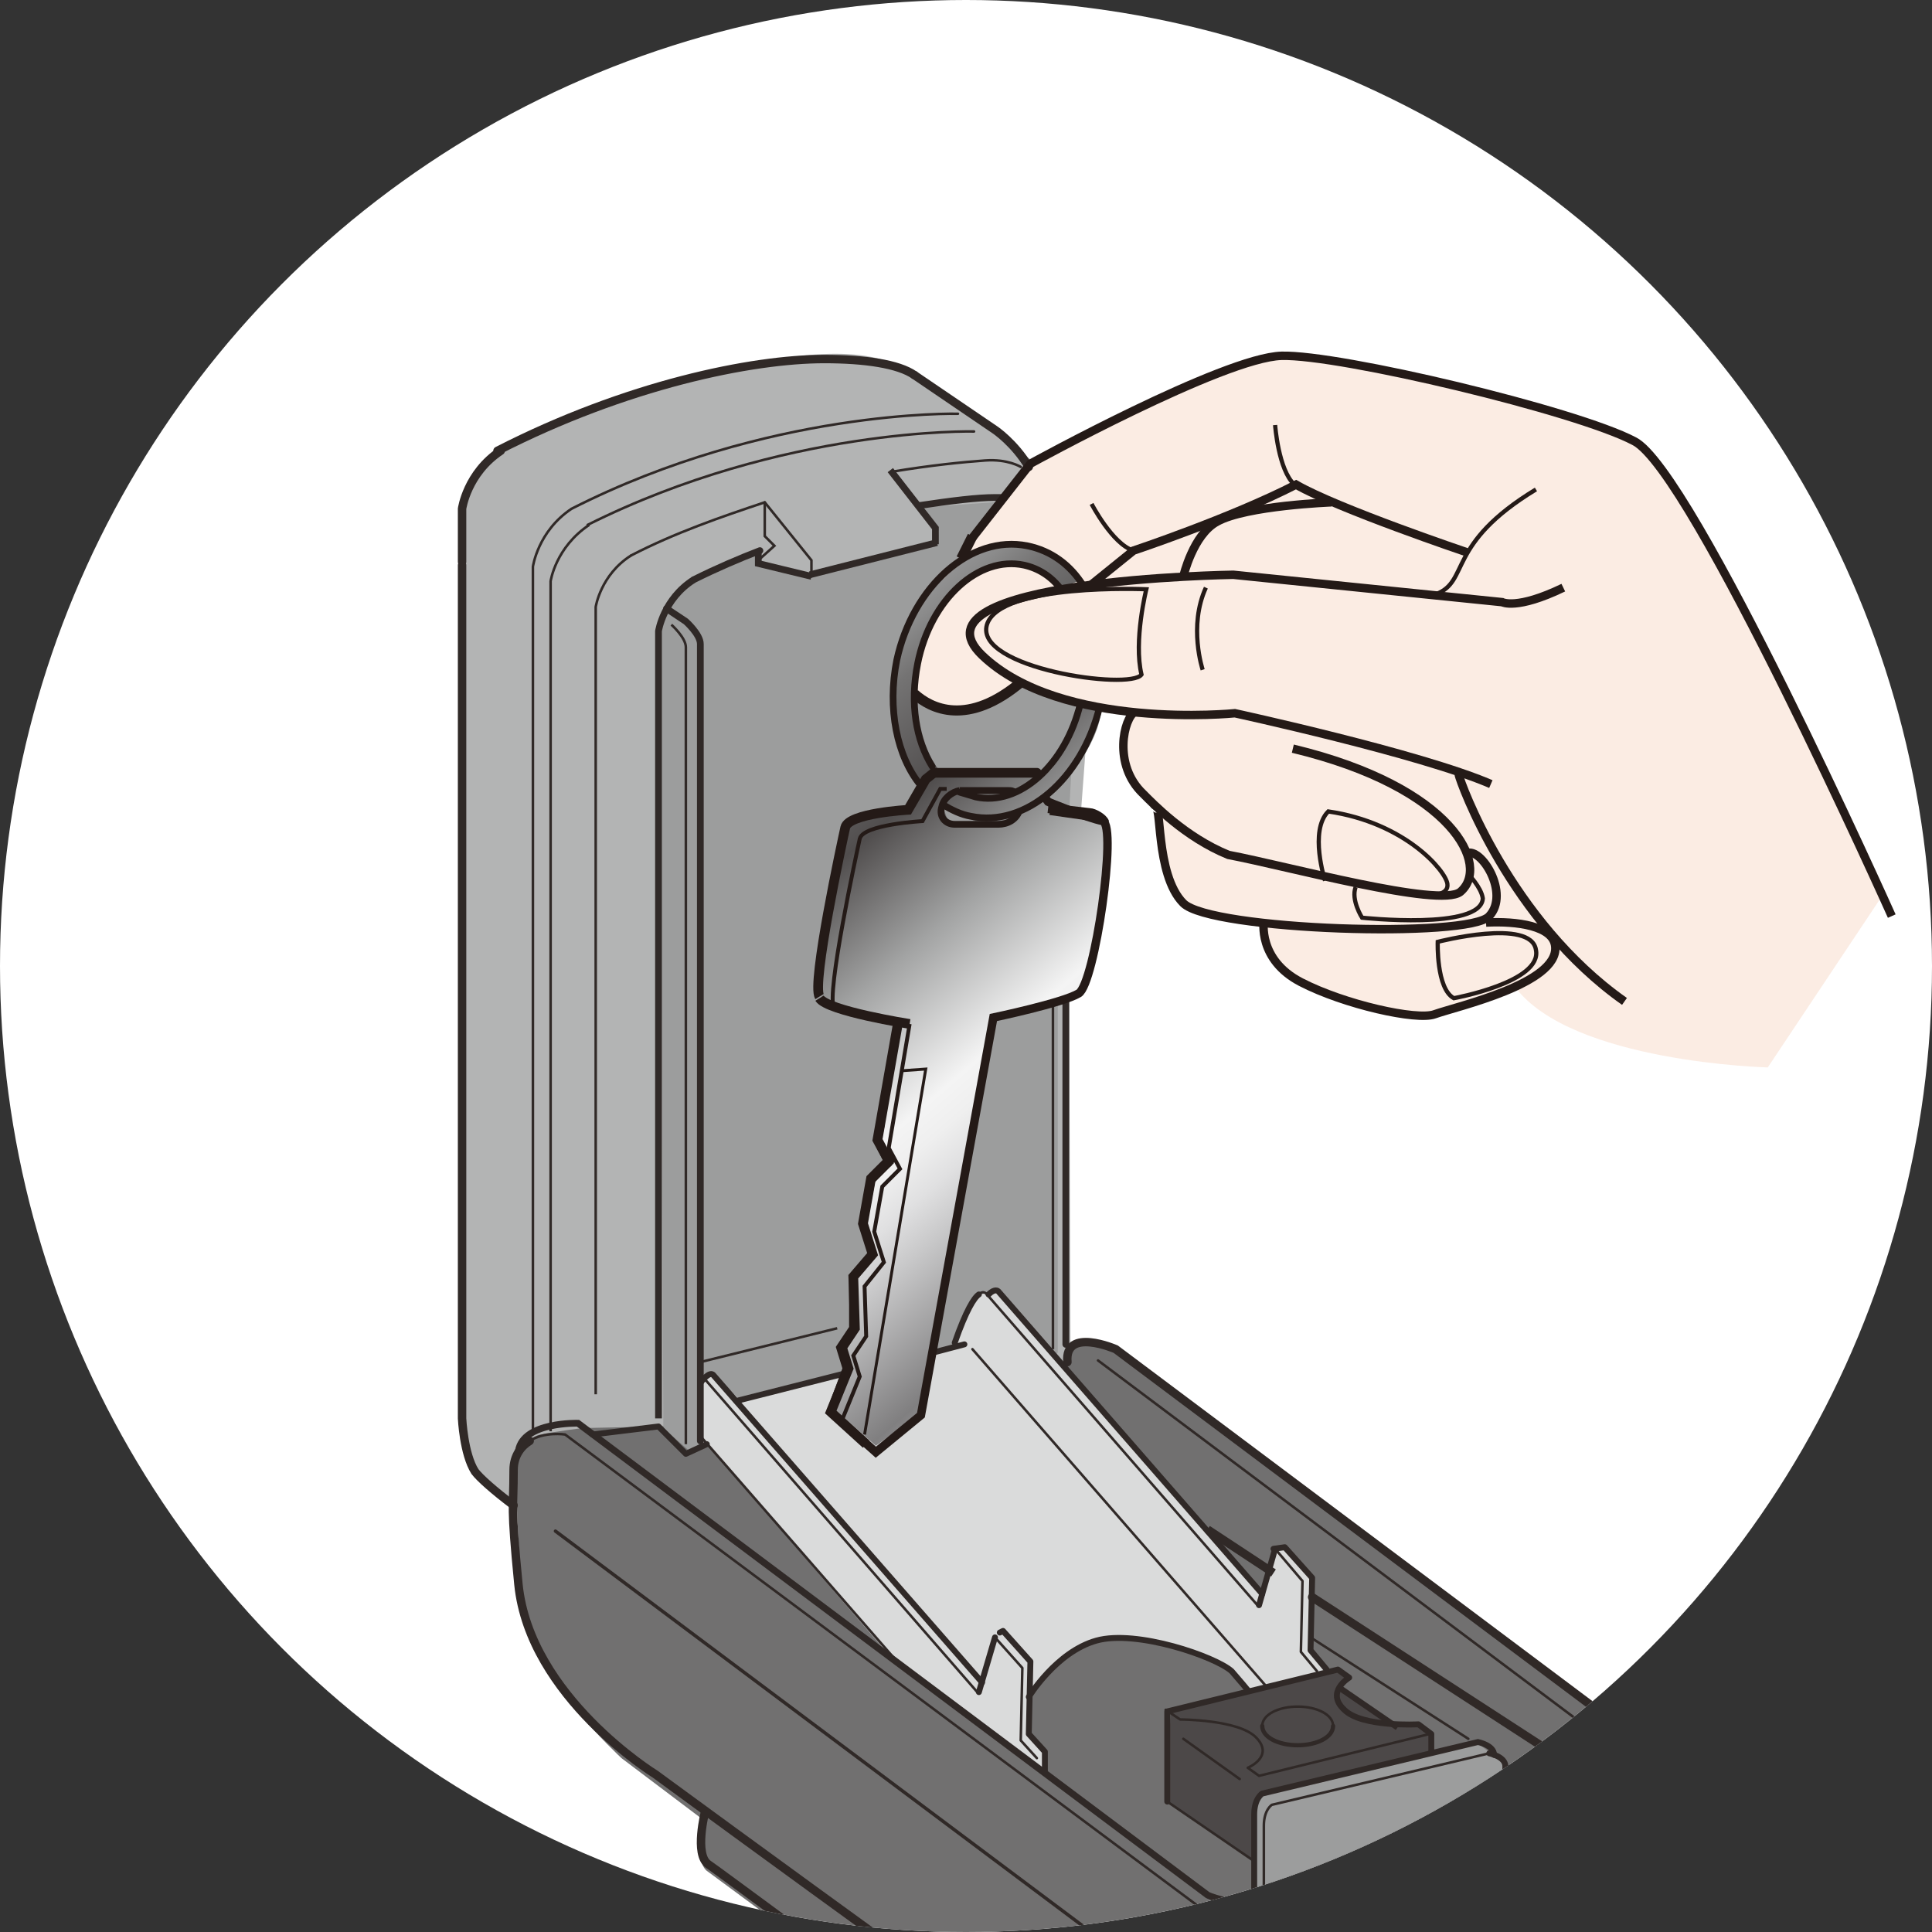 <?xml version="1.0" encoding="utf-8"?>
<!-- Generator: Adobe Illustrator 25.2.0, SVG Export Plug-In . SVG Version: 6.00 Build 0)  -->
<svg version="1.1" id="レイヤー_1" xmlns="http://www.w3.org/2000/svg" xmlns:xlink="http://www.w3.org/1999/xlink" x="0px"
	 y="0px" width="120px" height="120px" viewBox="0 0 120 120" style="enable-background:new 0 0 120 120;" xml:space="preserve">
<rect x="0" y="0" width="120" height="120" fill="#333333" stroke="none"/>
<style type="text/css">
	.st0{fill:#FFFFFF;}
	.st1{clip-path:url(#SVGID_2_);}
	.st2{fill:#B3B4B4;}
	.st3{fill:#717070;}
	.st4{fill:#9C9D9D;}
	.st5{fill:#DADBDB;}
	.st6{fill:#4C4848;}
	.st7{fill:#FBECE3;}
	.st8{clip-path:url(#SVGID_4_);fill:url(#SVGID_5_);}
	.st9{fill:none;stroke:#302927;stroke-width:0.524;stroke-linecap:round;}
	.st10{fill:none;stroke:#302927;stroke-width:0.157;}
	.st11{fill:none;stroke:#302927;stroke-width:0.157;stroke-linecap:round;}
	.st12{fill:none;stroke:#302927;stroke-width:0.419;}
	.st13{fill:none;stroke:#302927;stroke-width:0.419;stroke-linecap:round;}
	.st14{fill:none;stroke:#302927;stroke-width:0.21;stroke-linecap:round;}
	.st15{fill:none;stroke:#302927;stroke-width:0.524;}
	.st16{fill:none;stroke:#302927;stroke-width:0.367;stroke-linecap:round;}
	.st17{fill:none;stroke:#302927;stroke-width:0.157;stroke-linecap:round;stroke-linejoin:round;}
	.st18{fill:none;stroke:#302927;stroke-width:0.367;stroke-linecap:round;stroke-linejoin:round;}
	.st19{fill:none;stroke:#302927;stroke-width:0.262;stroke-linecap:round;stroke-linejoin:round;}
	.st20{fill:none;stroke:#302927;stroke-width:0.367;stroke-linejoin:round;}
	.st21{fill:none;stroke:#241A17;stroke-width:0.524;}
	.st22{fill:none;stroke:#241A17;stroke-width:0.262;}
	.st23{fill:none;stroke:#241A17;stroke-width:0.604;}
	.st24{fill:none;stroke:#241A17;stroke-width:0.242;}
	.st25{fill:none;stroke:#241A17;stroke-width:0.604;stroke-linecap:round;}
	.st26{fill:none;stroke:#241A17;stroke-width:0.181;}
	.st27{fill:none;stroke:#241A17;stroke-width:0.628;}
	.st28{fill:none;stroke:#241A17;stroke-width:0.419;stroke-linecap:round;}
	.st29{fill:none;stroke:#241A17;stroke-width:0.419;}
</style>
<circle class="st0" cx="60" cy="60" r="60"/>
<g>
	<defs>
		<circle id="SVGID_1_" cx="60" cy="60" r="60"/>
	</defs>
	<clipPath id="SVGID_2_">
		<use xlink:href="#SVGID_1_"  style="overflow:visible;"/>
	</clipPath>
	<g class="st1">
		<path class="st2" d="M28.6,85.2V31.7c0,0,0.4-2.9,2.4-3.8c1.9-1,18.9-8.2,24.7-5.2l9.4,6.6c0,0,2.6,2.8,3.1,6.9l-1.8,24.2
			l0.1,25.9l-33.9,7.5C32.5,93.8,27.9,92.9,28.6,85.2"/>
		<path class="st3" d="M32,90.8c0,0,0.7-1.6,1.6-1.7c0.9-0.2,2.6-0.4,2.6-0.4l4.7-0.1l17.4-1c0,0,7.9-0.5,8-2.8
			c0-2.3,2.5-1.4,2.5-1.4l36.9,27.8c0,0-0.6,13.8-5.9,17.3c-5.3,3.5-7.7,4.3-7.7,4.3v2l-14.4,4.2c0,0-2.1,0.4-4.2-1
			c-2.1-1.5-29.6-21.8-29.6-21.8s-0.9-0.6,0-3l-5.3-4c0,0-5.7-5.3-6.1-8.7C32.2,96.9,32,90.8,32,90.8"/>
		<path class="st4" d="M42.7,36.3l4.4-2.1l0.1,0.9l3.1,0.8l7.9-2.1l0.1-0.8l-0.9-1.5l5.7-0.4c0,0,3.6,0.8,4,2.9c0.5,2.1,0,4.4,0,4.4
			l-1.4,24.2v21.4l-0.3,0.4l-21.5,5.4l-1,0.4l-1.7-1.5L41,39.2C41,39.2,41.2,37,42.7,36.3"/>
		<path class="st4" d="M78.7,111.4l13.1-3.1l1.5,1.1l0.2,6.8l-11.4,2.4l-4.2-0.2l-0.1-5.8C77.9,112.7,77.4,111.5,78.7,111.4"/>
		<path class="st5" d="M43.5,89.5l0.2-3.9l0.5-0.4l1.7,1.7l13.5-3.4c0,0,0.9-3.1,1.5-3.1l0.9-0.2h0.3l16.3,18.7l0.8-2.6l0.5-0.3
			l1.7,1.9l0.1,4.6l1.1,1.3l-4.9,1.2l-1.1-1.2c0,0-4.6-2.6-7.7-2.1c-3.2,0.5-4.8,3.5-4.8,3.5l-0.1,2.7l1,1.2l-0.1,1.2l-9.5-7.3
			L44,89.8L43.5,89.5z"/>
		<polygon class="st6" points="83.2,103.7 83.8,104.2 83.1,104.8 86.4,107.1 88,107.2 88.9,107.9 88.9,108.8 78.4,111.5 77.8,112.4 
			77.8,115.6 72.5,111.9 72.7,106.3 		"/>
		<path class="st7" d="M78.4,57.6l-4.5-1.1c0,0-2.2-1.8-1.9-6.1L70.1,48c0,0-0.9-2.9,0.2-3.8l-3.4-0.5l-3.4-1.2c0,0-2.4,1.8-3.4,1.8
			c-1.1,0-4-1.2-3.8-2c0.2-0.8,2.5-6.9,2.5-6.9l0.9-0.8l1-1.5l3.4-4.1c0,0,12.2-6.8,15.1-6.9c3-0.1,15.7,3,16.8,3.2
			c1.2,0.2,5.5,1.8,6.6,3c1.1,1.1,11,19.6,11.1,20.4c0.1,0.8,3.1,7.1,3.1,7.1l-7,10.5c0,0-12.2-0.3-15.7-5l-5.5,1.9
			c0,0-7.3-1.1-9.2-3.2"/>
		<g>
			<defs>
				<path id="SVGID_3_" d="M58.6,50.1l2.6,1.2l-2,0.1C59.1,51.3,58.8,51,58.6,50.1 M56.4,38.9c0,0-2.2,6.4,0.7,9.7l0.2,0.5l-0.7,1.1
					l-3.9,1l-2,10.6l5,1.8l-1.2,7.1l0.9,1.7l-1.3,0.9l-0.5,2.9l0.6,1.8l-1.3,1.3l0.1,3l-0.7,1.4l0.5,1.4l-1.1,2.3l2.7,2.4l3-2.2
					l4.4-24.5l5.5-1.6c0,0,2.9-9.1,1.1-10.7l-2.8-0.6L65,49.6c0,0,3-2.5,3.4-5.4c0-0.1,0-0.1,0-0.2c-0.4,0-0.8-0.1-1.2-0.2
					c-0.3,1.3-0.9,2.6-1.9,4c-0.5,0.6-7,0-7,0c-3.6-4.7-0.1-9.6-0.1-9.6c3.4-4.7,6.6-2.7,7.4-2c0.1,0.1,0.3,0.2,0.4,0.4
					c0.3-0.2,0.6-0.4,1-0.5c-0.4-0.8-1-1.4-1.6-1.7c-0.8-0.3-1.6-0.6-2.5-0.6C61,33.9,58.7,35,56.4,38.9"/>
			</defs>
			<clipPath id="SVGID_4_">
				<use xlink:href="#SVGID_3_"  style="overflow:visible;"/>
			</clipPath>
			
				<linearGradient id="SVGID_5_" gradientUnits="userSpaceOnUse" x1="-235.129" y1="488.913" x2="-233.78" y2="488.913" gradientTransform="matrix(30.491 35.341 35.341 -30.491 -10075.379 23248.518)">
				<stop  offset="0" style="stop-color:#C5C6C6"/>
				<stop  offset="4.601884e-02" style="stop-color:#A2A2A2"/>
				<stop  offset="9.605628e-02" style="stop-color:#838282"/>
				<stop  offset="0.144" style="stop-color:#6D6B6B"/>
				<stop  offset="0.19" style="stop-color:#605E5E"/>
				<stop  offset="0.23" style="stop-color:#5B5959"/>
				<stop  offset="0.298" style="stop-color:#979798"/>
				<stop  offset="0.324" style="stop-color:#8B8B8B"/>
				<stop  offset="0.359" style="stop-color:#747373"/>
				<stop  offset="0.455" style="stop-color:#514E4E"/>
				<stop  offset="0.567" style="stop-color:#A2A3A3"/>
				<stop  offset="0.691" style="stop-color:#F4F4F4"/>
				<stop  offset="0.721" style="stop-color:#EFEFEF"/>
				<stop  offset="0.758" style="stop-color:#E0E0E1"/>
				<stop  offset="0.798" style="stop-color:#C8C8C9"/>
				<stop  offset="0.91" style="stop-color:#807F80"/>
				<stop  offset="1" style="stop-color:#CACACA"/>
			</linearGradient>
			<polygon class="st8" points="61.9,23.9 98.1,65.9 59,99.6 22.8,57.6 			"/>
		</g>
		<path class="st9" d="M28.7,35.1l0,53c0,0,0.1,2.2,0.8,3.3c0.3,0.4,1.2,1.2,2.4,2.1"/>
		<path class="st9" d="M56.8,23.3l5,3.4c0,0,1.2,0.8,2.1,2.3"/>
		<path class="st10" d="M33.1,88.9l0-53.7c0,0,0.3-2.2,2.4-3.6"/>
		<path class="st11" d="M35.5,31.6c12.2-6.2,24-5.9,24-5.9"/>
		<path class="st10" d="M34.2,88.9l0-52.8c0,0,0.3-2.1,2.4-3.5"/>
		<path class="st11" d="M36.5,32.6c12.2-6.1,24-5.8,24-5.8"/>
		<path class="st10" d="M37,86.6l0-48.9c0,0,0.3-2,2.2-3.2"/>
		<path class="st11" d="M55.4,29.3c2.4-0.4,4.4-0.6,5.8-0.7c1.4-0.1,2.2,0.4,2.2,0.4"/>
		<path class="st11" d="M39.2,34.5c2.7-1.4,5.6-2.4,8.3-3.3"/>
		<path class="st12" d="M40.9,88.1l0-48.9c0,0,0.3-2,2.2-3.2"/>
		<path class="st13" d="M57.1,31.4c2-0.3,3.6-0.5,4.7-0.5c0.2,0,0.3,0,0.5,0"/>
		<path class="st13" d="M43.1,36c1.4-0.7,2.8-1.3,4.1-1.8"/>
		<path class="st9" d="M28.7,34.9l0-3.3c0,0,0.3-2.2,2.4-3.6"/>
		<path class="st9" d="M30.9,28c8-4.1,15.8-5.7,20.3-5.7c2.5,0,4.6,0.3,5.6,1"/>
		<path class="st9" d="M32.9,89.5c-0.5,0.3-1,0.9-1,1.8c0,2.6-0.2,2,0.3,7.1c0.7,7,8.5,11.8,8.5,11.8s30.7,22.5,33.8,24.2
			c4.5,2.8,20.4-2,25.4-6.3c5.1-4.4,5.7-17.2,5.7-17.2"/>
		<path class="st11" d="M105.7,110.9c0,0,0.4,0.7-1.5,3c-2,2.3-19.8,5.8-24.2,5.7c-4.4,0-5.3-1-5.3-1L35.1,89.1c0,0-1.3-0.2-2.2,0.4
			"/>
		<path class="st14" d="M84.2,125.1c-2.2,0.3-3.9,0.5-5,0.5c-4.4,0-5.3-1-5.3-1L34.5,95.1"/>
		<path class="st14" d="M101.7,120c-3.7,1.6-11.9,3.4-17.5,4.2"/>
		<path class="st14" d="M105,116.9c0,0,0.4,0.7-1.5,3c-0.3,0.3-0.9,0.7-1.7,1"/>
		<path class="st13" d="M102.8,110.4c0,0,2.3,1.2,0.5,2.7c-1.8,1.6-17.9,5.7-23.1,5.4c-4.2-0.2-5.2-0.8-5.2-0.8L35.9,88.4
			c0,0-3.4-0.1-3.7,1.7"/>
		<path class="st9" d="M66.3,84.6c-0.2-2.2,3-0.8,3-0.8l36.3,27.2"/>
		<line class="st11" x1="68.2" y1="84.5" x2="103.4" y2="110.9"/>
		<path class="st14" d="M84,123.9c0,0,2.3,1.4,4.3,1.5c2.1,0.2,12-2.3,12.7-3.3c0.7-1,0.9-2.7,0.9-2.7"/>
		<path class="st13" d="M84.1,124.9c0,0,2.3,1.4,4.3,1.6c2.1,0.2,12-2.3,12.7-3.3c0.7-1,0.9-2.7,0.9-2.7"/>
		<path class="st15" d="M43.8,112.5c0,0-0.7,2.7,0.2,3.3c0.9,0.6,30.2,22.3,30.2,22.3s1.9,0.8,3.8,0.4c1.9-0.4,12.7-3.5,13.5-3.8
			c0.9-0.3,0.3-2.6,0.3-2.6"/>
		<polyline class="st12" points="50.4,35.8 47.1,35 47.1,34.2 		"/>
		<polyline class="st11" points="47.5,31.2 50.4,34.8 50.4,35.8 		"/>
		<polyline class="st12" points="55.3,29.2 58.1,32.8 58.1,33.8 		"/>
		<line class="st12" x1="50.3" y1="35.7" x2="58.2" y2="33.7"/>
		<polyline class="st10" points="47.5,31.2 47.5,33.3 48.1,33.9 47.1,34.8 		"/>
		<line class="st13" x1="66.2" y1="62.1" x2="66.2" y2="83.5"/>
		<line class="st10" x1="65.4" y1="62.4" x2="65.4" y2="83.8"/>
		<path class="st13" d="M41.4,37.8l1.2,0.8c0,0,0.9,0.8,0.9,1.4v49.5"/>
		<path class="st10" d="M41.7,38.8c0,0,0.9,0.8,0.9,1.4v49.5"/>
		<path class="st9" d="M81.5,99.2l18.8,12.2c0,0,2.7,1.2-1.7,3.5"/>
		<line class="st15" x1="75" y1="95" x2="79.1" y2="97.7"/>
		<path class="st11" d="M93.7,109.7l5,3.3c0,0,1,0.5,0.8,1.4"/>
		<line class="st11" x1="81.4" y1="101.7" x2="91.2" y2="108"/>
		<path class="st11" d="M92.5,108.9L79,112.1c0,0-0.5,0.3-0.5,1.3v5"/>
		<path class="st16" d="M93.5,116.4v-6.7c0-0.6-1-0.8-1-0.8"/>
		<path class="st16" d="M92.8,109c0-0.6-1-0.8-1-0.8l-13.4,3.2c0,0-0.5,0.3-0.5,1.3v5"/>
		<path class="st17" d="M88.8,107.7l-10.6,2.6l-0.7-0.5c0,0,1.7-0.7,0.5-1.9c-1.1-1.1-4.7-1.1-4.7-1.1l-0.9-0.6"/>
		<path class="st18" d="M72.5,106.3l10.6-2.6l0.7,0.5c0,0-1.5,0.9-0.3,2c1.1,1.1,4.6,0.9,4.6,0.9l0.8,0.6"/>
		<line class="st18" x1="58" y1="84" x2="59.9" y2="83.5"/>
		<line class="st18" x1="45.8" y1="87" x2="52.5" y2="85.3"/>
		<line class="st10" x1="43.5" y1="84.6" x2="52" y2="82.5"/>
		<path class="st19" d="M82.8,107.2c0,0.7-1,1.2-2.2,1.2c-1.2,0-2.2-0.5-2.2-1.2"/>
		<path class="st17" d="M78.4,107.2c0-0.7,1-1.2,2.2-1.2c1.2,0,2.2,0.5,2.2,1.2"/>
		<line class="st18" x1="72.5" y1="111.9" x2="72.5" y2="106.4"/>
		<line class="st18" x1="88.9" y1="107.8" x2="88.9" y2="108.8"/>
		<line class="st17" x1="77.9" y1="115.6" x2="72.5" y2="111.9"/>
		<line class="st17" x1="77" y1="110.5" x2="73.5" y2="108"/>
		<line class="st20" x1="86.8" y1="107.3" x2="83.3" y2="104.9"/>
		<polyline class="st18" points="79.1,96.2 79.8,96.1 81.5,98 81.4,102.5 82.4,103.7 		"/>
		<path class="st18" d="M61.4,80.4c0.4-0.4,0.6-0.2,0.6-0.2L78.4,99"/>
		<polyline class="st17" points="79.2,96.2 80.9,98.2 80.8,102.6 81.8,103.8 		"/>
		<line class="st18" x1="78.2" y1="99.7" x2="79.2" y2="96.2"/>
		<path class="st17" d="M60.8,80.4c0.3-0.3,0.5,0,0.5,0l16.8,19.3"/>
		<path class="st18" d="M59.3,83.4c0.7-2,1.2-2.8,1.5-3"/>
		<polyline class="st18" points="62.1,101.4 62.3,101.3 64,103.2 63.9,107.7 64.9,108.8 64.9,110 		"/>
		<path class="st18" d="M43.5,85.9c0.6-0.8,0.8-0.5,0.8-0.5L61,104.5"/>
		<polyline class="st17" points="61.8,101.7 63.5,103.6 63.4,108.1 64.4,109.2 		"/>
		<line class="st18" x1="60.8" y1="105.1" x2="61.8" y2="101.7"/>
		<path class="st17" d="M43.4,85.9c0.4-0.3,0.5-0.1,0.5-0.1l16.8,19.3"/>
		<line class="st17" x1="43.5" y1="89.2" x2="55.8" y2="103.3"/>
		<line class="st17" x1="60.4" y1="83.8" x2="78.7" y2="104.8"/>
		<path class="st18" d="M63.9,105.4c0,0,1.7-2.8,4.2-3.5c2.5-0.7,7.4,1,8.4,1.9c1.3,1.5,1,1.2,1,1.2"/>
		<polyline class="st18" points="43.9,89.7 42.6,90.3 40.9,88.6 36.8,89.1 		"/>
		<path class="st21" d="M90.6,48.1c0.1,0.5,3.2,9.1,10.3,14.1"/>
		<path class="st21" d="M117.5,56.9c0,0-12.4-27.7-16-29.5c-3.6-1.9-18.3-5.4-21.9-5.3c-3.6,0.1-15.6,6.7-15.6,6.7s-0.7,0.9-1.8,2.3
			l-1.8,2.3"/>
		<path class="st21" d="M67.8,36.3l2.6-2.1c0,0,6-2,10.1-4.1c2.6,1.5,10.6,4.2,10.6,4.2"/>
		<path class="st21" d="M70.5,44.2c-0.7,0.4-1.4,3.3,0.5,5.1c0.6,0.6,2.6,2.7,5.3,3.8c3.7,0.7,13.1,3.3,14.4,2.3
			c1.9-1.6-0.4-6.5-10.4-8.9"/>
		<path class="st21" d="M71.7,50.3c0.5-0.8,0,4,1.8,5.8c1.7,1.7,17.8,2.2,19,0.8c1.3-1.4-0.5-4.3-1.4-3.9"/>
		<path class="st21" d="M78.5,57.2c0,0-0.4,2.4,2.3,3.8c2.7,1.4,7.2,2.4,8.3,2c1.4-0.5,7.7-1.9,7.5-4.2c-0.1-1.3-2.4-1.6-4.3-1.5"/>
		<path class="st22" d="M74.9,36.5c-1.1,2.4-0.2,5.1-0.2,5.1"/>
		<path class="st22" d="M79.2,26.4c0,0,0.2,2.8,1.2,3.7"/>
		<path class="st22" d="M67.8,31.3c0,0,1.3,2.5,2.6,2.9"/>
		<path class="st22" d="M95.4,30.4c-5.6,3.4-4.1,5.7-6.2,6.5"/>
		<path class="st22" d="M82.3,54.7c0,0-1-3.1,0.2-4.3c4.8,0.7,7.3,3.7,7.4,4.5c0.1,0.7-1,0.7-1,0.7"/>
		<path class="st21" d="M73.5,35.8c0,0,0.6-2.6,2.1-3.4c1.8-1,7.1-1.2,7.1-1.2"/>
		<path class="st22" d="M84.2,55.1c-0.3,0.8,0.4,1.9,0.4,1.9s7.4,0.8,7.5-1.2c-0.1-0.7-0.9-1.5-0.9-1.5"/>
		<path class="st22" d="M89.3,58.5c0,0-0.1,2.9,1,3.5c0,0,5.5-1,5.1-3C95.1,57,89.3,58.5,89.3,58.5z"/>
		<path class="st23" d="M50.9,62c0.5,0.8,5.6,1.6,5.6,1.6"/>
		<path class="st23" d="M58,48l-0.5,0.4l-1.1,1.9c0,0-3.7,0.2-3.9,1.1c-0.2,0.9-2.1,9.7-1.6,10.5"/>
		<path class="st24" d="M58.8,49l-0.4,0L57.3,51c0,0-3.7,0.2-3.9,1.1c-0.2,0.9-2.1,9.7-1.6,10.5"/>
		<line class="st25" x1="64.4" y1="48" x2="58" y2="48"/>
		<path class="st21" d="M54.7,69.8l-0.2,1l0.7,1.4l-1.1,1.1L53.6,76l0.6,1.9L53,79.3l0,3.2l-0.8,1.2l0.4,1.3l-1,2.7l2.8,2.5l2.8-2.3
			l4.5-24.7c0,0,4.3-0.9,5.3-1.5c1-0.6,2.4-10.4,1.5-10.7c-1-0.2-3.4-1.2-3.4-1.2l-0.3-0.4"/>
		<line class="st24" x1="68" y1="50.9" x2="65.2" y2="50.5"/>
		<polyline class="st24" points="56.5,63.6 55.2,71.3 55.9,72.6 54.8,73.7 54.3,76.5 54.9,78.4 53.7,79.9 53.8,83 53,84.2 
			53.4,85.5 52.3,88.2 		"/>
		<polyline class="st26" points="56.1,66.5 57.5,66.4 53.7,89.1 		"/>
		<path class="st23" d="M68.6,51.1c-0.1-0.3-0.7-0.6-0.9-0.6l-2.6-0.3"/>
		<polyline class="st23" points="55.8,63.4 54.5,70.8 55.2,72.1 54.1,73.2 53.6,76 54.2,77.9 53,79.3 53.1,82.5 52.3,83.7 52.7,85 
			51.6,87.7 53.8,89.7 		"/>
		<path class="st27" d="M56.8,43.1c1,0.9,3.3,2.1,6.7-0.8"/>
		<line class="st27" x1="60.4" y1="33.3" x2="59.7" y2="34.7"/>
		<path class="st28" d="M58.6,50c0.5,0.3,1.1,0.6,1.7,0.7c3.4,0.7,6.9-2.3,8-6.8 M67.3,36.4c-0.8-1.3-2-2.2-3.5-2.5
			c-3.5-0.7-7.1,2.5-8.1,7.1c-0.6,3,0,6,1.5,7.8 M57.9,47.6c-1-1.6-1.4-3.9-0.9-6.4c0.8-4,3.8-6.7,6.6-6.1c0.9,0.2,1.7,0.7,2.3,1.5
			 M67.1,43.7c-0.9,3.8-3.8,6.4-6.5,5.8c-0.3-0.1-0.7-0.2-1-0.3"/>
		<path class="st29" d="M63.3,50.4c-0.2,0.5-0.7,0.8-1.3,0.8l-2.7,0c-0.6,0-1-0.5-0.8-1.1c0.1-0.5,0.6-0.9,1.1-1"/>
		<path class="st29" d="M59.6,49.1c0.1,0,0.2,0,0.3,0l2.7,0c0.2,0,0.3,0,0.4,0.1"/>
		<path class="st21" d="M97.1,36.5c-2.9,1.4-3.8,0.9-3.8,0.9l-16.7-1.7c0,0-20.5,0.3-15.6,5c4.9,4.7,15.7,3.6,15.7,3.6
			s11.5,2.5,15.9,4.4"/>
		<path class="st22" d="M71.2,36.6c0,0-0.8,3.2-0.3,5.3c-0.7,1-10.4-0.4-9.6-3.1C62.1,36.2,71.2,36.6,71.2,36.6z"/>
	</g>
</g>
</svg>
